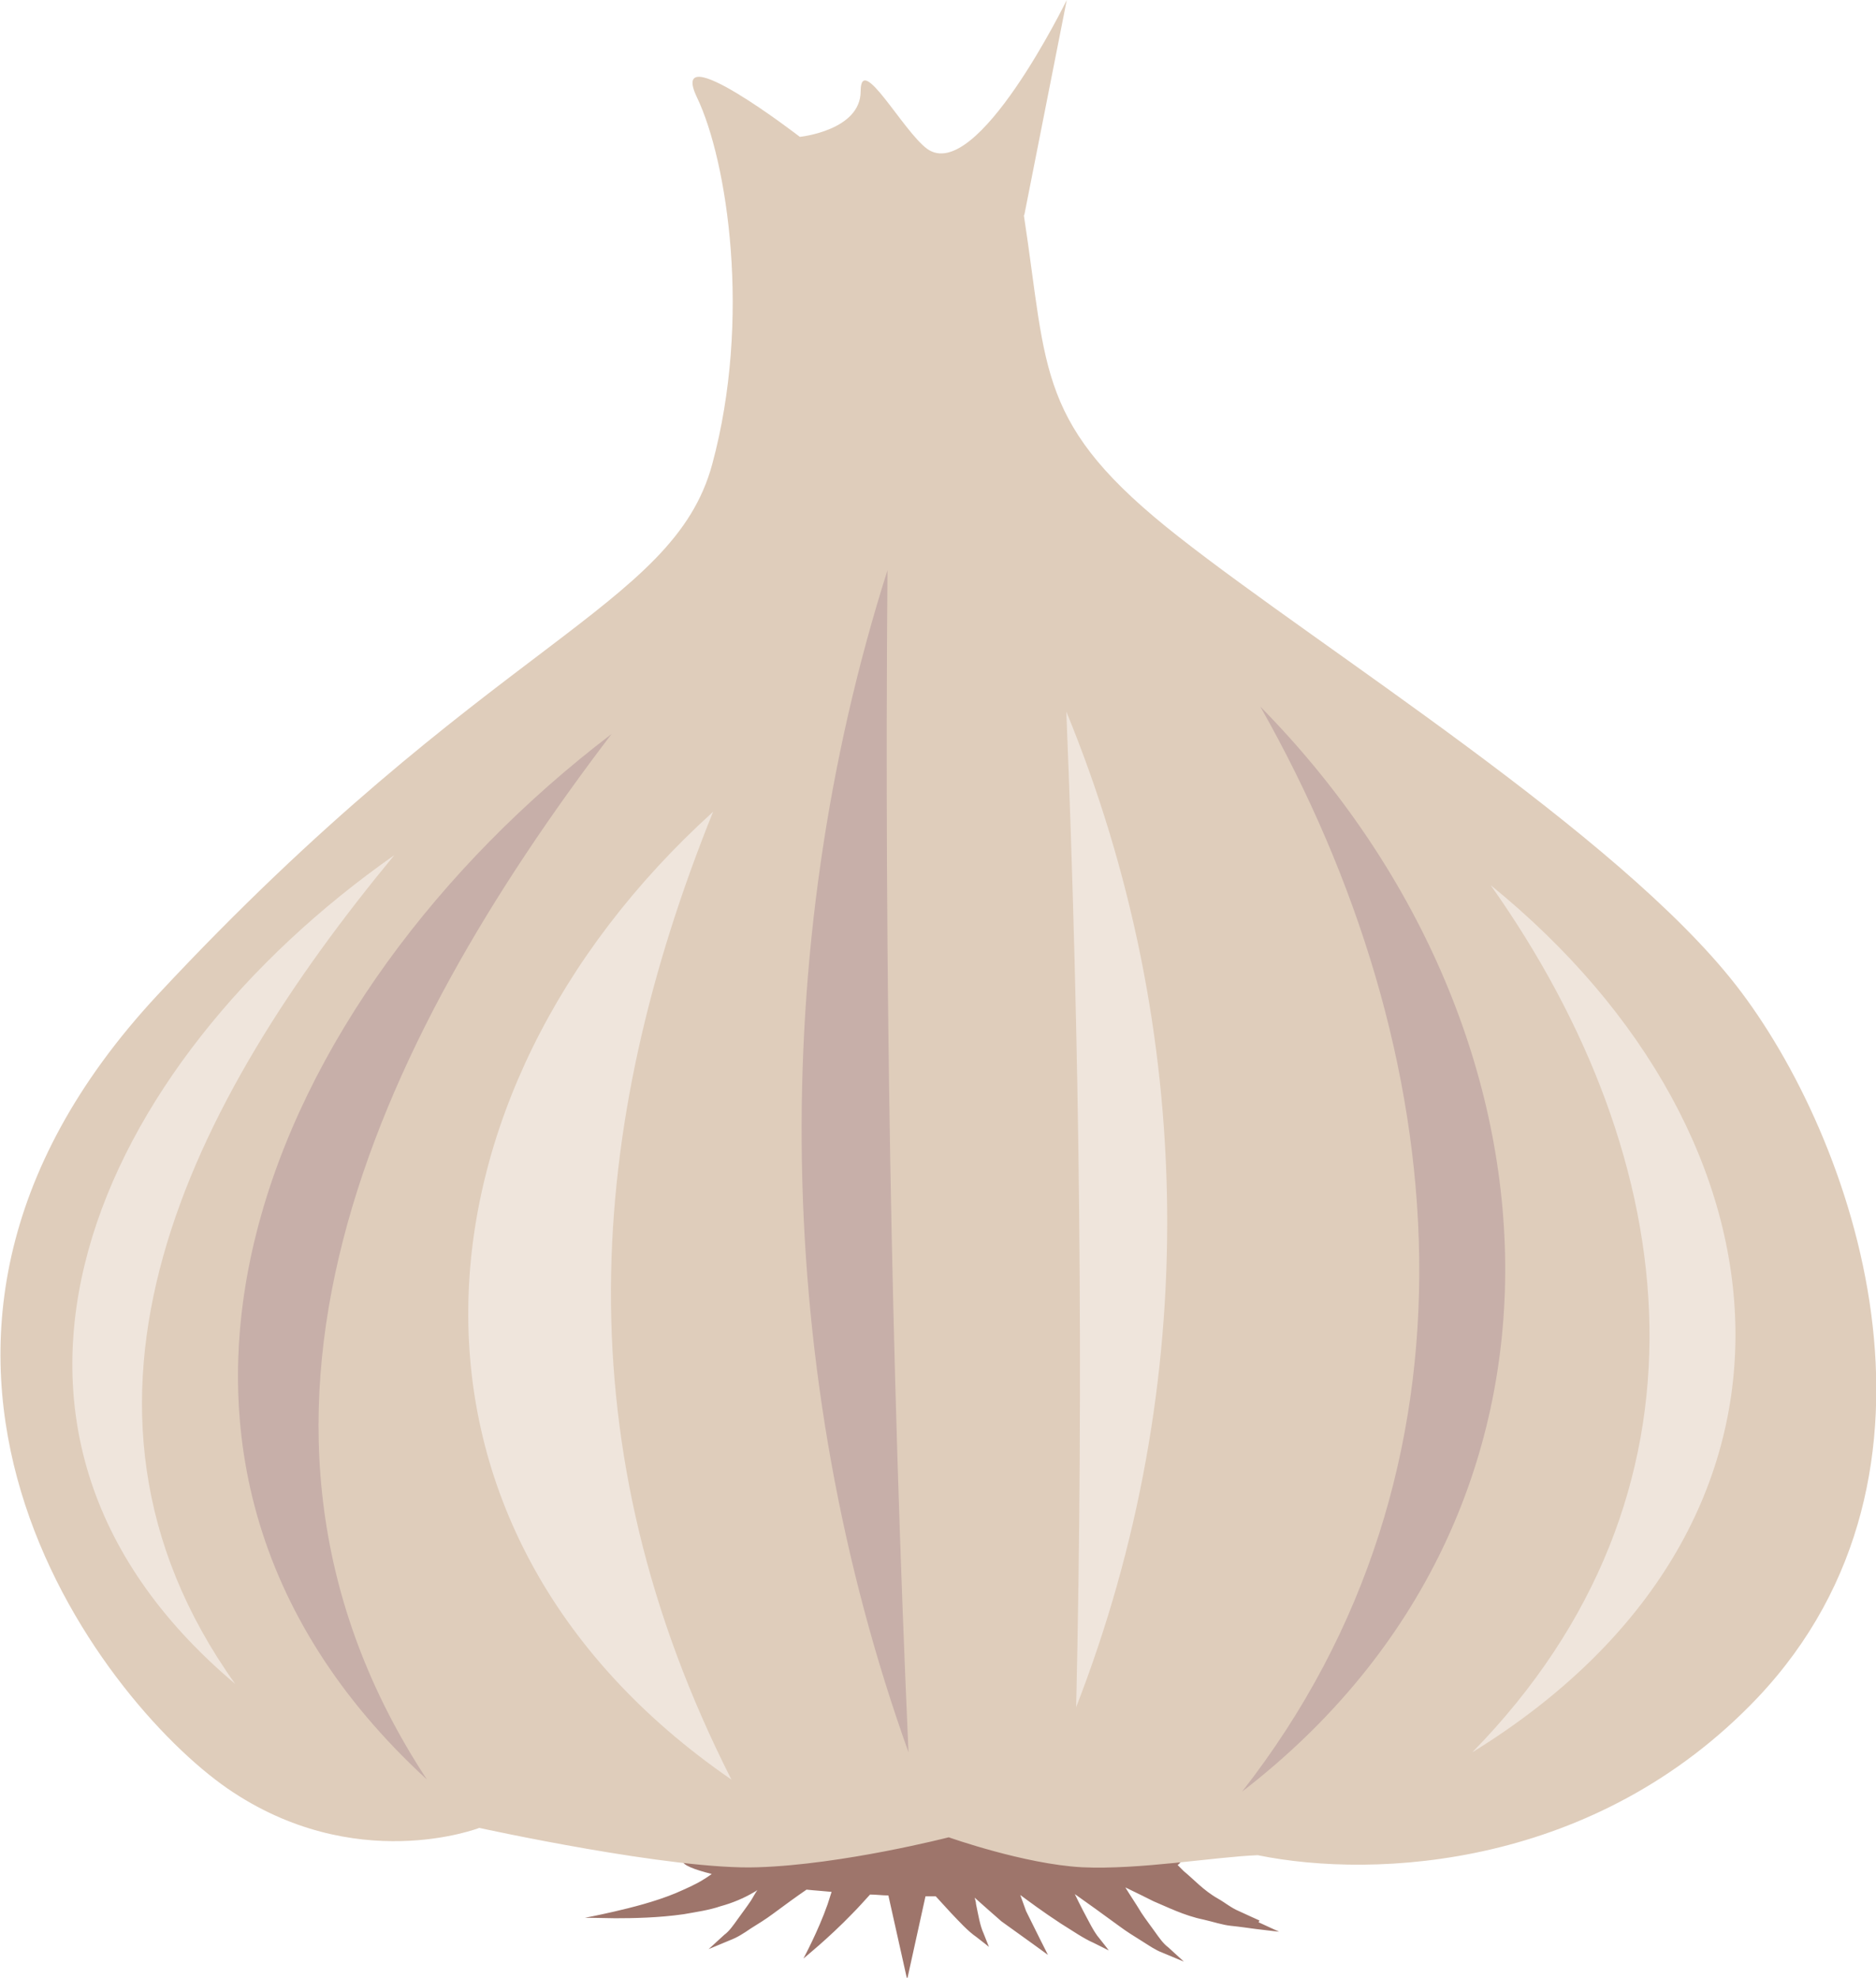 <?xml version="1.0" encoding="UTF-8"?><svg id="b" xmlns="http://www.w3.org/2000/svg" viewBox="0 0 41.96 44.22"><defs><style>.e{fill:#efe5dc;}.f{fill:#dfcdbb;}.g{fill:#c7afa9;}.h{fill:#9e756b;}</style></defs><g id="c"><g id="d"><path class="h" d="M28.17,42.94c-.13-.06-.29-.13-.46-.21-.17-.07-.31-.19-.47-.28-.32-.18-.55-.44-.76-.61-.06-.06-.09-.09-.14-.14.04-.03.07-.06.07-.09,0-.32-2.12-.84-5.18-.84s-5.96.51-5.96.84c0,.09.25.19.65.29-.06.04-.11.08-.18.12-.17.11-.4.21-.63.31-.46.19-.98.32-1.37.41-.39.09-.66.14-.66.14,0,0,.27,0,.68.01.41,0,.97-.01,1.53-.09.28-.05.57-.09.83-.18.26-.07.52-.18.74-.31.04-.02.05-.03.08-.05-.05.07-.09.15-.14.23-.1.15-.2.28-.3.42-.1.14-.19.27-.3.35-.21.19-.35.32-.35.32,0,0,.19-.08.48-.2.16-.06.3-.15.46-.26.16-.1.34-.21.5-.33.27-.2.53-.39.75-.54.18.02.37.03.56.05-.03.09-.06.19-.09.28-.21.6-.54,1.21-.54,1.21,0,0,.57-.46,1.09-1,.15-.15.28-.3.4-.43.14,0,.27.02.41.02l.42,1.88.41-1.86c.08,0,.15,0,.23,0,.1.11.21.23.33.36.2.21.39.42.58.55.17.13.28.22.28.22,0,0-.05-.12-.12-.3-.08-.17-.12-.42-.17-.66,0-.05-.02-.09-.03-.14.17.15.38.34.6.53.52.37,1.04.75,1.04.75,0,0-.25-.49-.49-.98-.04-.12-.09-.24-.13-.36.15.11.51.38.91.64.26.16.5.33.73.43.2.1.34.17.34.17,0,0-.08-.11-.21-.27-.13-.15-.24-.39-.36-.61-.07-.13-.13-.26-.19-.38.24.17.62.44,1,.72.16.12.34.23.5.33.16.1.3.2.46.26.29.12.48.2.48.2,0,0-.14-.13-.35-.32-.11-.08-.2-.21-.3-.35-.1-.14-.2-.27-.3-.42-.12-.2-.25-.39-.36-.57.23.11.49.24.63.31.29.12.68.32,1.12.41.22.05.42.12.62.14.2.02.39.05.55.07.31.04.52.06.52.06,0,0-.18-.08-.46-.21Z"/><path class="f" d="M22.9,4.81c.54,3.52.27,4.69,3.46,7.19,3.19,2.51,9.83,6.64,12.47,10.03,2.64,3.39,5.26,10.88.48,15.93-3.61,3.8-8.53,4.06-11.18,3.52-.98.04-2.64.33-3.93.27-1.29-.07-2.98-.67-2.98-.67,0,0-2.37.61-4.27.67-1.9.07-6.23-.88-6.23-.88,0,0-2.78,1.08-5.63-.88-2.85-1.97-8.95-9.82-1.56-17.75,7.39-7.93,11.52-8.61,12.4-11.86.88-3.25.34-6.78-.34-8.2-.68-1.42,2.3.88,2.3.88,0,0,1.36-.14,1.36-1.02s.95.9,1.49,1.29c1.11.79,3.12-3.33,3.12-3.33l-.95,4.81Z"/><path class="g" d="M28.19,15.8c7.02,7.13,7.72,18-.41,24.26,5.65-7.22,4.78-16.55.41-24.26Z"/><path class="e" d="M33.34,19.79c7.02,5.7,7.72,14.38-.41,19.39,5.65-5.77,4.78-13.22.41-19.39Z"/><path class="e" d="M15.95,18.15c-7.02,6.36-7.72,16.05.41,21.64-3.79-7.46-3.26-14.58-.41-21.64Z"/><path class="g" d="M19.85,12.75c-.07,8.81.08,17.63.47,26.43-3.02-8.43-3.18-17.9-.47-26.43Z"/><path class="e" d="M23.85,15.91c.3,7.41.39,14.84.22,22.26,2.8-7.19,2.7-15.16-.22-22.26Z"/><path class="g" d="M13.68,16.41c-5.29,6.94-9.35,15.44-4.13,23.38-7.96-7.3-3.59-17.5,4.13-23.38Z"/><path class="e" d="M8.82,19.12c-4.55,5.5-8.05,12.24-3.56,18.53-6.86-5.78-3.09-13.87,3.56-18.53Z"/></g></g></svg>